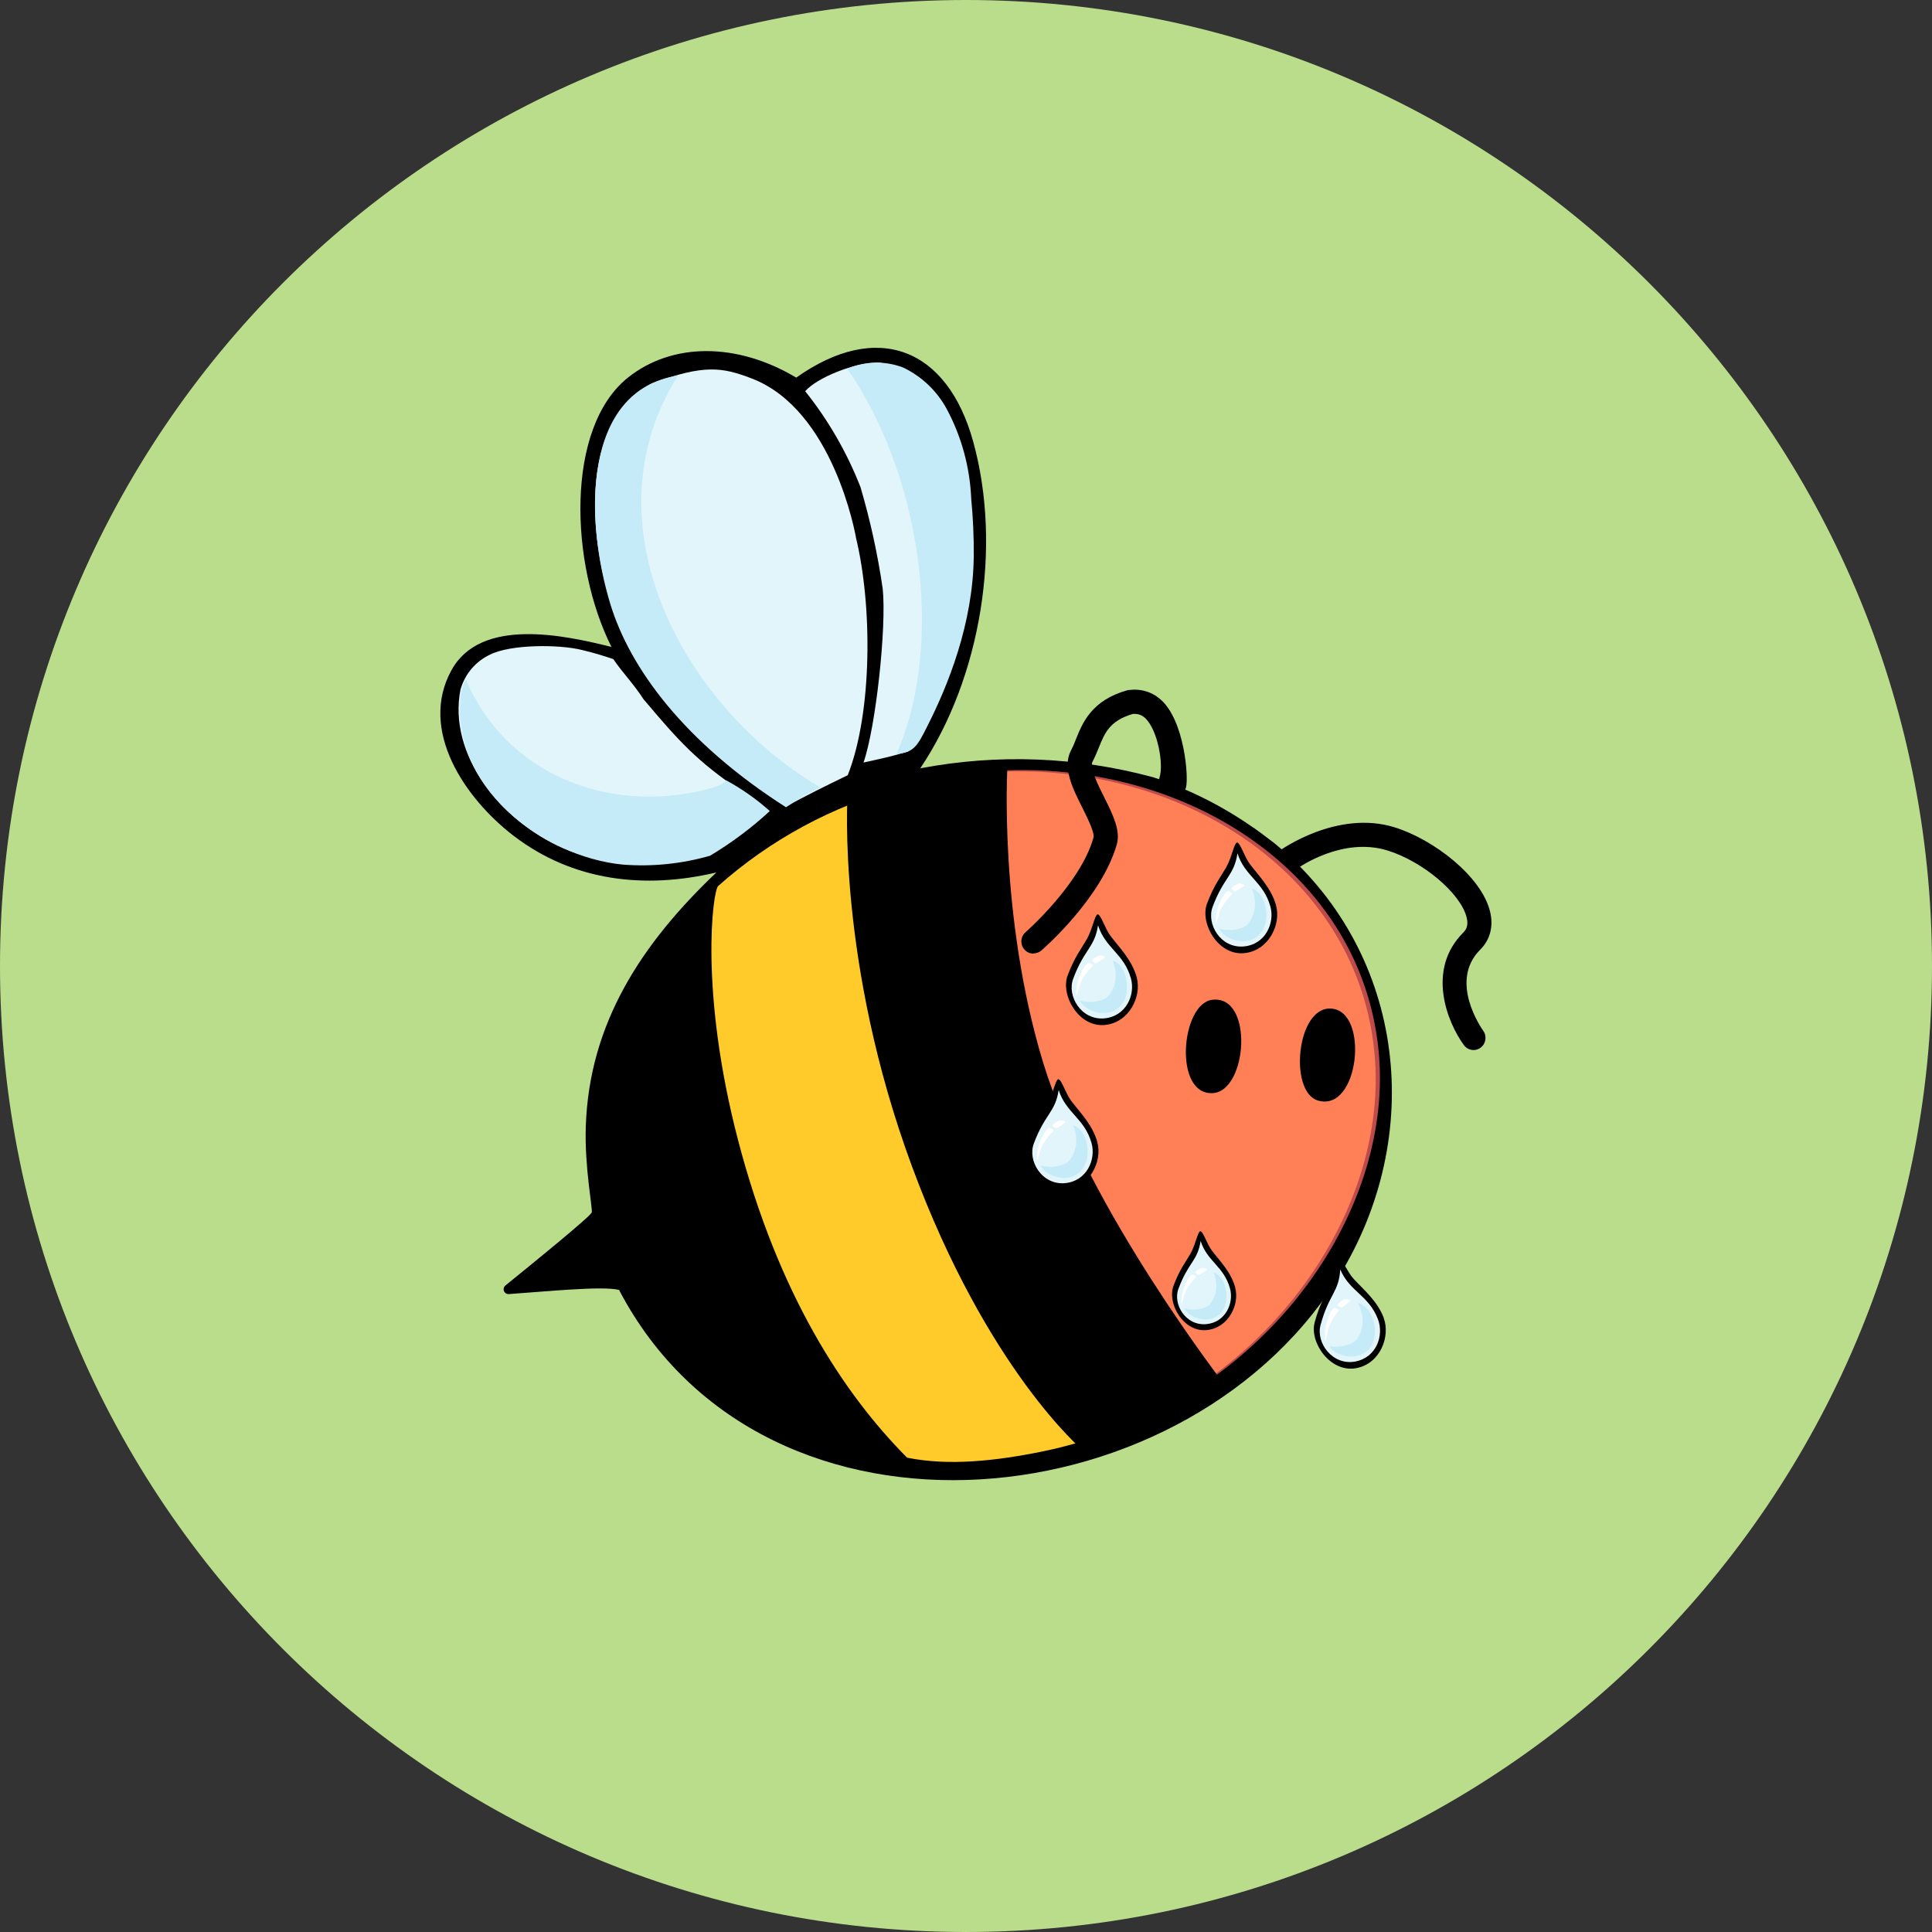 <?xml version="1.0" encoding="UTF-8"?>
<svg xmlns="http://www.w3.org/2000/svg" id="Ebene_1" version="1.1" viewBox="0 0 224.3 224.3">
  <rect x="0" y="0" width="224.3" height="224.3" fill="#333333" stroke="none"/>
  <defs>
    <style>
      .st0 {
        fill: #badd8c;
      }

      .st1 {
        fill: #e1f5fb;
      }

      .st2 {
        fill: #ffcb2a;
      }

      .st3 {
        fill: #fff;
      }

      .st4 {
        fill: #f66;
        opacity: .74;
      }

      .st5 {
        fill: #c4ebf7;
      }
    </style>
  </defs>
  <path id="Pfad_1694" class="st0" d="M112.15,0c61.94,0,112.15,50.21,112.15,112.15s-50.21,112.15-112.15,112.15S0,174.09,0,112.15h0C0,50.21,50.21,0,112.15,0Z"></path>
  <g>
    <path d="M-150.46,97.22c.6,2.17-.87,5.25-3.72,5.51-3.04.28-5.15-3.49-4.3-5.75.8-2.14,1.6-3.12,2.22-4.2.66-1.16.92-2.81,1.26-2.9.4.03.86,1.68,1.5,2.51,1.06,1.4,2.48,2.78,3.05,4.83h0Z"></path>
    <path class="st1" d="M-151.13,97.33c.53,1.91-.58,4.41-3.09,4.63-2.69.24-4.36-2.6-3.62-4.59,1.3-3.49,2.48-3.58,2.89-6.22.85,2.69,3.02,3.28,3.82,6.18h0Z"></path>
    <path class="st5" d="M-157.03,99.9c1.37.37,2.84,0,3.29-.55,1.55-1.85.46-4.12.49-4.12,1.65.55,2.22,3.62,1.03,5.12-1.47,1.86-4.33.76-4.82-.46h.01Z"></path>
    <path class="st3" d="M-155.97,95.54c.07,0,.4.22.41.27.02.12-.41.34-1.09,1.4-.4.62-.48,1.15-.76,2.06-.15-.02-.06-.72.05-1.38.08-.46.82-2.39,1.39-2.36h0Z"></path>
    <path class="st3" d="M-154.7,94.65c.12,0,.59.07.51.26-.02.06-.96.66-1.02.66-.09,0-.45-.26-.45-.33,0-.19.75-.59.96-.59Z"></path>
  </g>
  <path d="M145.44,96.04c-2.49-1.74-5.15-3.22-7.94-4.42.09-.17-3.24-1.25-3.58-1.37-8.83-2.4-18.09-2.76-27.08-1.05,7.06-10.52,9.53-25.73,6.14-37.95-3-10.84-11.13-14.08-20.54-7.41-6.91-4.12-14.41-4.09-19.54,0-7.3,5.84-6.74,21.65-1.91,31.27-5.5-1.38-15.16-3.47-18.56,2.67-3.89,7.02,1.61,14.96,7.18,19.24,6.9,5.29,15.21,6.24,23.56,4.27-8.62,8.2-14.76,17.43-15.16,29.47-.16,4.77.82,9.6.69,10-.16.48-7.03,6.06-10.02,8.48-.14.12-.22.29-.21.48.02.31.29.54.6.52,4.14-.28,10.9-.98,12.8-.48,17.03,32.51,66.85,26.91,84.04-2.34,9.66-16.44,7.01-37.25-8-49.56-.09-.08-2.46-1.86-2.47-1.82Z"></path>
  <path id="Pfad_1221" class="st1" d="M74.79,81.27c4.06,4.81,6.08,7.06,11.22,10.56-.14.25,2.09,1.33,2.97,2.58-1.59,1.25-5.71,4.43-6.12,4.59-5.68,2.01-11.9,1.82-17.44-.51-7.36-3.2-13.44-10.93-11.96-18.43.5-1.78,1.74-3.26,3.41-4.05,2.44-1.24,8.12-1.2,10.69-.55,1.23.29,2.45.65,3.64,1.06,1.23,1.78,2.26,2.73,3.58,4.76"></path>
  <path id="Pfad_1222" class="st5" d="M54.08,78.86c4.67,11.08,16.49,15.53,27.56,12.88.71-.17,2.29-.54,2.64-1.16,1.83.99,3.54,2.19,5.09,3.58-2.13,1.97-4.45,3.7-6.94,5.19-3.28.94-6.7,1.29-10.1,1.03-9.28-.88-20.43-9.13-18.75-20.14.12-.48.29-.94.52-1.38"></path>
  <path id="Pfad_1223" class="st1" d="M99.36,62.36c1.93,7.9,1.94,20.33-.94,27.64-2.38,1.15-5.28,2.58-7,3.56-8.7-4.79-18.59-15.4-21.21-26.04-2.11-8.56-1.8-19.25,5.49-23.02,6.06-2.21,8.11-1.88,11.55-.57,9.52,3.63,12.06,18.18,12.12,18.43"></path>
  <path id="Pfad_1224" class="st5" d="M95.26,91.43c-1.4.64-2.75,1.41-4.01,2.29-11.79-7.53-18.12-16.13-20.39-23.59-2.95-9.66-3.36-24.81,7.86-26.53-10.91,17.25.72,38.58,16.54,47.83"></path>
  <path id="Pfad_1225" class="st1" d="M112.18,70.13c-.58,3.61-1.63,7.14-3.1,10.49-.11.43-3.39,6.71-3.68,6.63-2.01.61-2.96.79-5.15,1.28,1.43-4.1,2.69-15.73,2.23-20.18-.58-3.99-1.44-7.93-2.58-11.8-1.57-4.01-3.73-7.77-6.42-11.13,1.3-1.51,5.58-3.33,8.58-3.33,6.62.95,8.91,6.93,9.79,12.27,1.02,6.21,1.05,8.67.32,15.78"></path>
  <path id="Pfad_1228" class="st5" d="M104.86,42.67c2.14,1.03,3.91,2.7,5.04,4.79,1.74,3.23,2.71,6.82,2.86,10.49.21,2.19.31,4.4.29,6.6-.07,7.86-3.01,15.07-5.41,19.8-1.07,2.1-1.5,3.07-3.54,3.16,5.81-13.44,2.54-32.86-5.74-44.71,2.07-.88,4.4-.93,6.5-.13"></path>
  <path id="Pfad_1229" class="st2" d="M159.57,122.24c1.85,19.23-13.98,41.27-38.59,46.28-5.31,1.08-10.81,1.7-15.67.71-7.39-7.43-14.96-19-19.62-36.85-4.51-17.26-2.95-28.94-2.31-29.52,6.05-5.38,13.27-9.28,21.08-11.4,25.21-7.15,52.76,6.36,55.11,30.76"></path>
  <path d="M171.09,121.91c-.43,0-.86-.2-1.14-.58-1.92-2.63-4.39-8.74-.07-13.06.31-.31.64-.79.39-1.77-.69-2.78-5.06-6.48-9.18-7.76-5.22-1.62-10.27,1.95-10.45,2.08-.61.48-.62-.02-1.1-.63s-1.67-.88-1.07-1.36c.22-.17,6.78-4.85,13.44-2.78,4.53,1.41,10.07,5.67,11.08,9.77.42,1.7.02,3.28-1.14,4.43-3.7,3.7.19,9.19.35,9.42.45.63.31,1.51-.31,1.97-.25.18-.54.27-.83.27h.03Z"></path>
  <path id="Pfad_12291" data-name="Pfad_1229" class="st4" d="M160.06,122.09c1.51,15.74-8.82,33.36-26.11,41.99-3.84,1.91-36.81-70.65-29-72.77,25.21-7.15,52.76,6.36,55.11,30.76"></path>
  <path id="Pfad_1230" d="M140.75,116.07c4.84-.56,4.08,10.63.04,10.84-4.59.24-3.68-10.42-.04-10.84"></path>
  <path id="Pfad_1231" d="M154.51,117.09c4.52.23,3.3,12.15-1.53,10.67-3.34-1.02-2.47-10.87,1.53-10.67"></path>
  <path id="Pfad_1232" d="M98.41,92.37s2.72-1.33,9.19-2.46c6.55-1.14,9.36-.89,9.36-.89,0,0-1.03,17.26,4.12,34.26,5.15,17,21.38,37.87,21.38,37.87,0,0-1.76,2.17-7.73,4.64s-9.02,2.58-9.02,2.58c0,0-11.08-9.28-19.84-32.98-8.76-23.7-7.47-43.02-7.47-43.02"></path>
  <g>
    <path d="M148.15,105.15c.6,2.17-.87,5.25-3.72,5.51-3.04.28-5.15-3.49-4.3-5.75.8-2.14,1.6-3.12,2.22-4.2.66-1.16.92-2.81,1.26-2.9.4.03.86,1.68,1.5,2.51,1.06,1.4,2.48,2.78,3.05,4.83h0Z"></path>
    <path class="st1" d="M147.49,105.25c.53,1.91-.58,4.41-3.09,4.63-2.69.24-4.36-2.6-3.62-4.59,1.3-3.49,2.48-3.58,2.89-6.22.85,2.69,3.02,3.28,3.82,6.18h0Z"></path>
    <path class="st5" d="M141.58,107.83c1.37.37,2.84,0,3.29-.55,1.55-1.85.46-4.12.49-4.12,1.65.55,2.22,3.62,1.03,5.12-1.47,1.86-4.33.76-4.82-.46h.01Z"></path>
    <path class="st3" d="M142.65,103.47c.07,0,.4.22.41.27.02.12-.41.34-1.09,1.4-.4.62-.48,1.15-.76,2.06-.15-.02-.06-.72.05-1.38.08-.46.82-2.39,1.39-2.36h0Z"></path>
    <path class="st3" d="M143.92,102.58c.12,0,.59.07.51.26-.02.06-.96.66-1.02.66-.09,0-.45-.26-.45-.33,0-.19.75-.59.96-.59Z"></path>
  </g>
  <g>
    <path d="M127.4,132.63c.6,2.17-.87,5.25-3.72,5.51-3.04.28-5.15-3.49-4.3-5.75.8-2.14,1.6-3.12,2.22-4.2.66-1.16.92-2.81,1.26-2.9.4.03.86,1.68,1.5,2.51,1.06,1.4,2.48,2.78,3.05,4.83h0Z"></path>
    <path class="st1" d="M126.73,132.73c.53,1.91-.58,4.41-3.09,4.63-2.69.24-4.36-2.6-3.62-4.59,1.3-3.49,2.48-3.58,2.89-6.22.85,2.69,3.02,3.28,3.82,6.18h0Z"></path>
    <path class="st5" d="M120.83,135.31c1.37.37,2.84,0,3.29-.55,1.55-1.85.46-4.12.49-4.12,1.65.55,2.22,3.62,1.03,5.12-1.47,1.86-4.33.76-4.82-.46h.01Z"></path>
    <path class="st3" d="M121.9,130.95c.07,0,.4.22.41.27.02.12-.41.34-1.09,1.4-.4.62-.48,1.15-.76,2.06-.15-.02-.06-.72.05-1.38.08-.46.82-2.39,1.39-2.36h0Z"></path>
    <path class="st3" d="M123.16,130.06c.12,0,.59.07.51.26-.02.06-.96.66-1.02.66-.09,0-.45-.26-.45-.33,0-.19.75-.59.96-.59Z"></path>
  </g>
  <g>
    <path d="M160.64,153.01c.8,2.1-.37,5.31-3.19,5.83-3,.56-5.45-2.99-4.82-5.32.6-2.21,1.3-3.26,1.82-4.39.55-1.22.65-2.88.98-3.01.4,0,1.01,1.59,1.73,2.36,1.19,1.29,2.73,2.54,3.49,4.52h0Z"></path>
    <path class="st1" d="M159.98,153.17c.71,1.85-.16,4.44-2.64,4.9-2.66.49-4.58-2.18-4.03-4.23.97-3.6,2.13-3.8,2.29-6.46,1.1,2.6,3.31,2.98,4.38,5.79h0Z"></path>
    <path class="st5" d="M154.35,156.29c1.4.24,2.83-.27,3.22-.86,1.37-1.99.07-4.14.1-4.15,1.69.39,2.55,3.4,1.51,5-1.29,1.99-4.24,1.16-4.84,0h.01Z"></path>
    <path class="st3" d="M155.01,151.85c.07,0,.42.18.43.23.03.12-.38.38-.95,1.5-.34.65-.37,1.19-.56,2.12-.15,0-.13-.71-.08-1.38.04-.47.59-2.46,1.16-2.48h0Z"></path>
    <path class="st3" d="M156.18,150.85c.12-.01.59.01.53.21-.01.06-.89.75-.95.75-.09,0-.47-.22-.48-.29-.02-.19.69-.66.9-.68Z"></path>
  </g>
  <g>
    <path d="M143.4,149.5c.54,1.94-.78,4.69-3.32,4.92-2.72.25-4.6-3.12-3.84-5.14.71-1.91,1.43-2.79,1.98-3.75.59-1.04.82-2.51,1.13-2.59.36.03.77,1.5,1.34,2.24.95,1.25,2.22,2.48,2.72,4.31h0Z"></path>
    <path class="st1" d="M142.8,149.59c.47,1.71-.52,3.94-2.76,4.14-2.4.21-3.89-2.32-3.23-4.1,1.16-3.12,2.22-3.2,2.58-5.56.76,2.4,2.7,2.93,3.41,5.52h0Z"></path>
    <path class="st5" d="M137.53,151.9c1.22.33,2.54,0,2.94-.49,1.38-1.65.41-3.68.44-3.68,1.47.49,1.98,3.23.92,4.57-1.31,1.66-3.87.68-4.31-.41h0Z"></path>
    <path class="st3" d="M138.49,148c.06,0,.36.2.37.24.02.11-.37.3-.97,1.25-.36.55-.43,1.03-.68,1.84-.13-.02-.05-.64.04-1.23.07-.41.73-2.14,1.24-2.11h0Z"></path>
    <path class="st3" d="M139.61,147.21c.11,0,.53.06.46.23-.02.05-.86.59-.91.59-.08,0-.4-.23-.4-.29,0-.17.67-.53.86-.53Z"></path>
  </g>
  <g>
    <path d="M131.97,113.49c.6,2.17-.87,5.25-3.72,5.51-3.04.28-5.15-3.49-4.3-5.75.8-2.14,1.6-3.12,2.22-4.2.66-1.16.92-2.81,1.26-2.9.4.03.86,1.68,1.5,2.51,1.06,1.4,2.48,2.78,3.05,4.83h-.01Z"></path>
    <path class="st1" d="M131.3,113.6c.53,1.91-.58,4.41-3.09,4.63-2.69.24-4.36-2.6-3.62-4.59,1.3-3.49,2.48-3.58,2.89-6.22.85,2.69,3.02,3.28,3.82,6.18h0Z"></path>
    <path class="st5" d="M125.4,116.17c1.37.37,2.84,0,3.29-.55,1.55-1.85.46-4.12.49-4.12,1.65.55,2.22,3.62,1.03,5.12-1.47,1.86-4.33.76-4.82-.46h.01Z"></path>
    <path class="st3" d="M126.46,111.81c.07,0,.4.22.41.27.02.12-.41.34-1.09,1.4-.4.62-.48,1.15-.76,2.06-.15-.02-.06-.72.05-1.38.08-.46.82-2.39,1.39-2.36h0Z"></path>
    <path class="st3" d="M127.73,110.92c.12,0,.59.07.51.26-.02.06-.96.66-1.02.66-.09,0-.45-.26-.45-.33,0-.19.75-.59.96-.59Z"></path>
  </g>
  <path d="M119.98,110.71c-.39,0-.79-.16-1.06-.49-.51-.59-.45-1.48.14-1.99.06-.06,6.36-5.58,7.89-10.98.16-.57-.71-2.3-1.28-3.45-1.17-2.33-2.37-4.75-1.31-6.72.21-.39.39-.83.57-1.3.76-1.88,1.8-4.46,5.9-5.63l.21-.04c1.42-.18,2.71.21,3.74,1.13,2.73,2.44,3.24,9.02,2.91,10.18-.21.74-.39.75-1.16.75,0,0-.99-.67-1-.67-.78,0-1.16-.51-.91-1.25.5-1.5-.21-5.58-1.71-6.92-.4-.35-.84-.49-1.41-.44-2.68.8-3.24,2.19-3.95,3.95-.21.52-.43,1.06-.71,1.58-.37.69.66,2.76,1.35,4.13.99,1.98,1.93,3.86,1.47,5.47-1.76,6.21-8.47,12.09-8.76,12.33-.27.23-.6.34-.92.34v.02Z"></path>
</svg>
